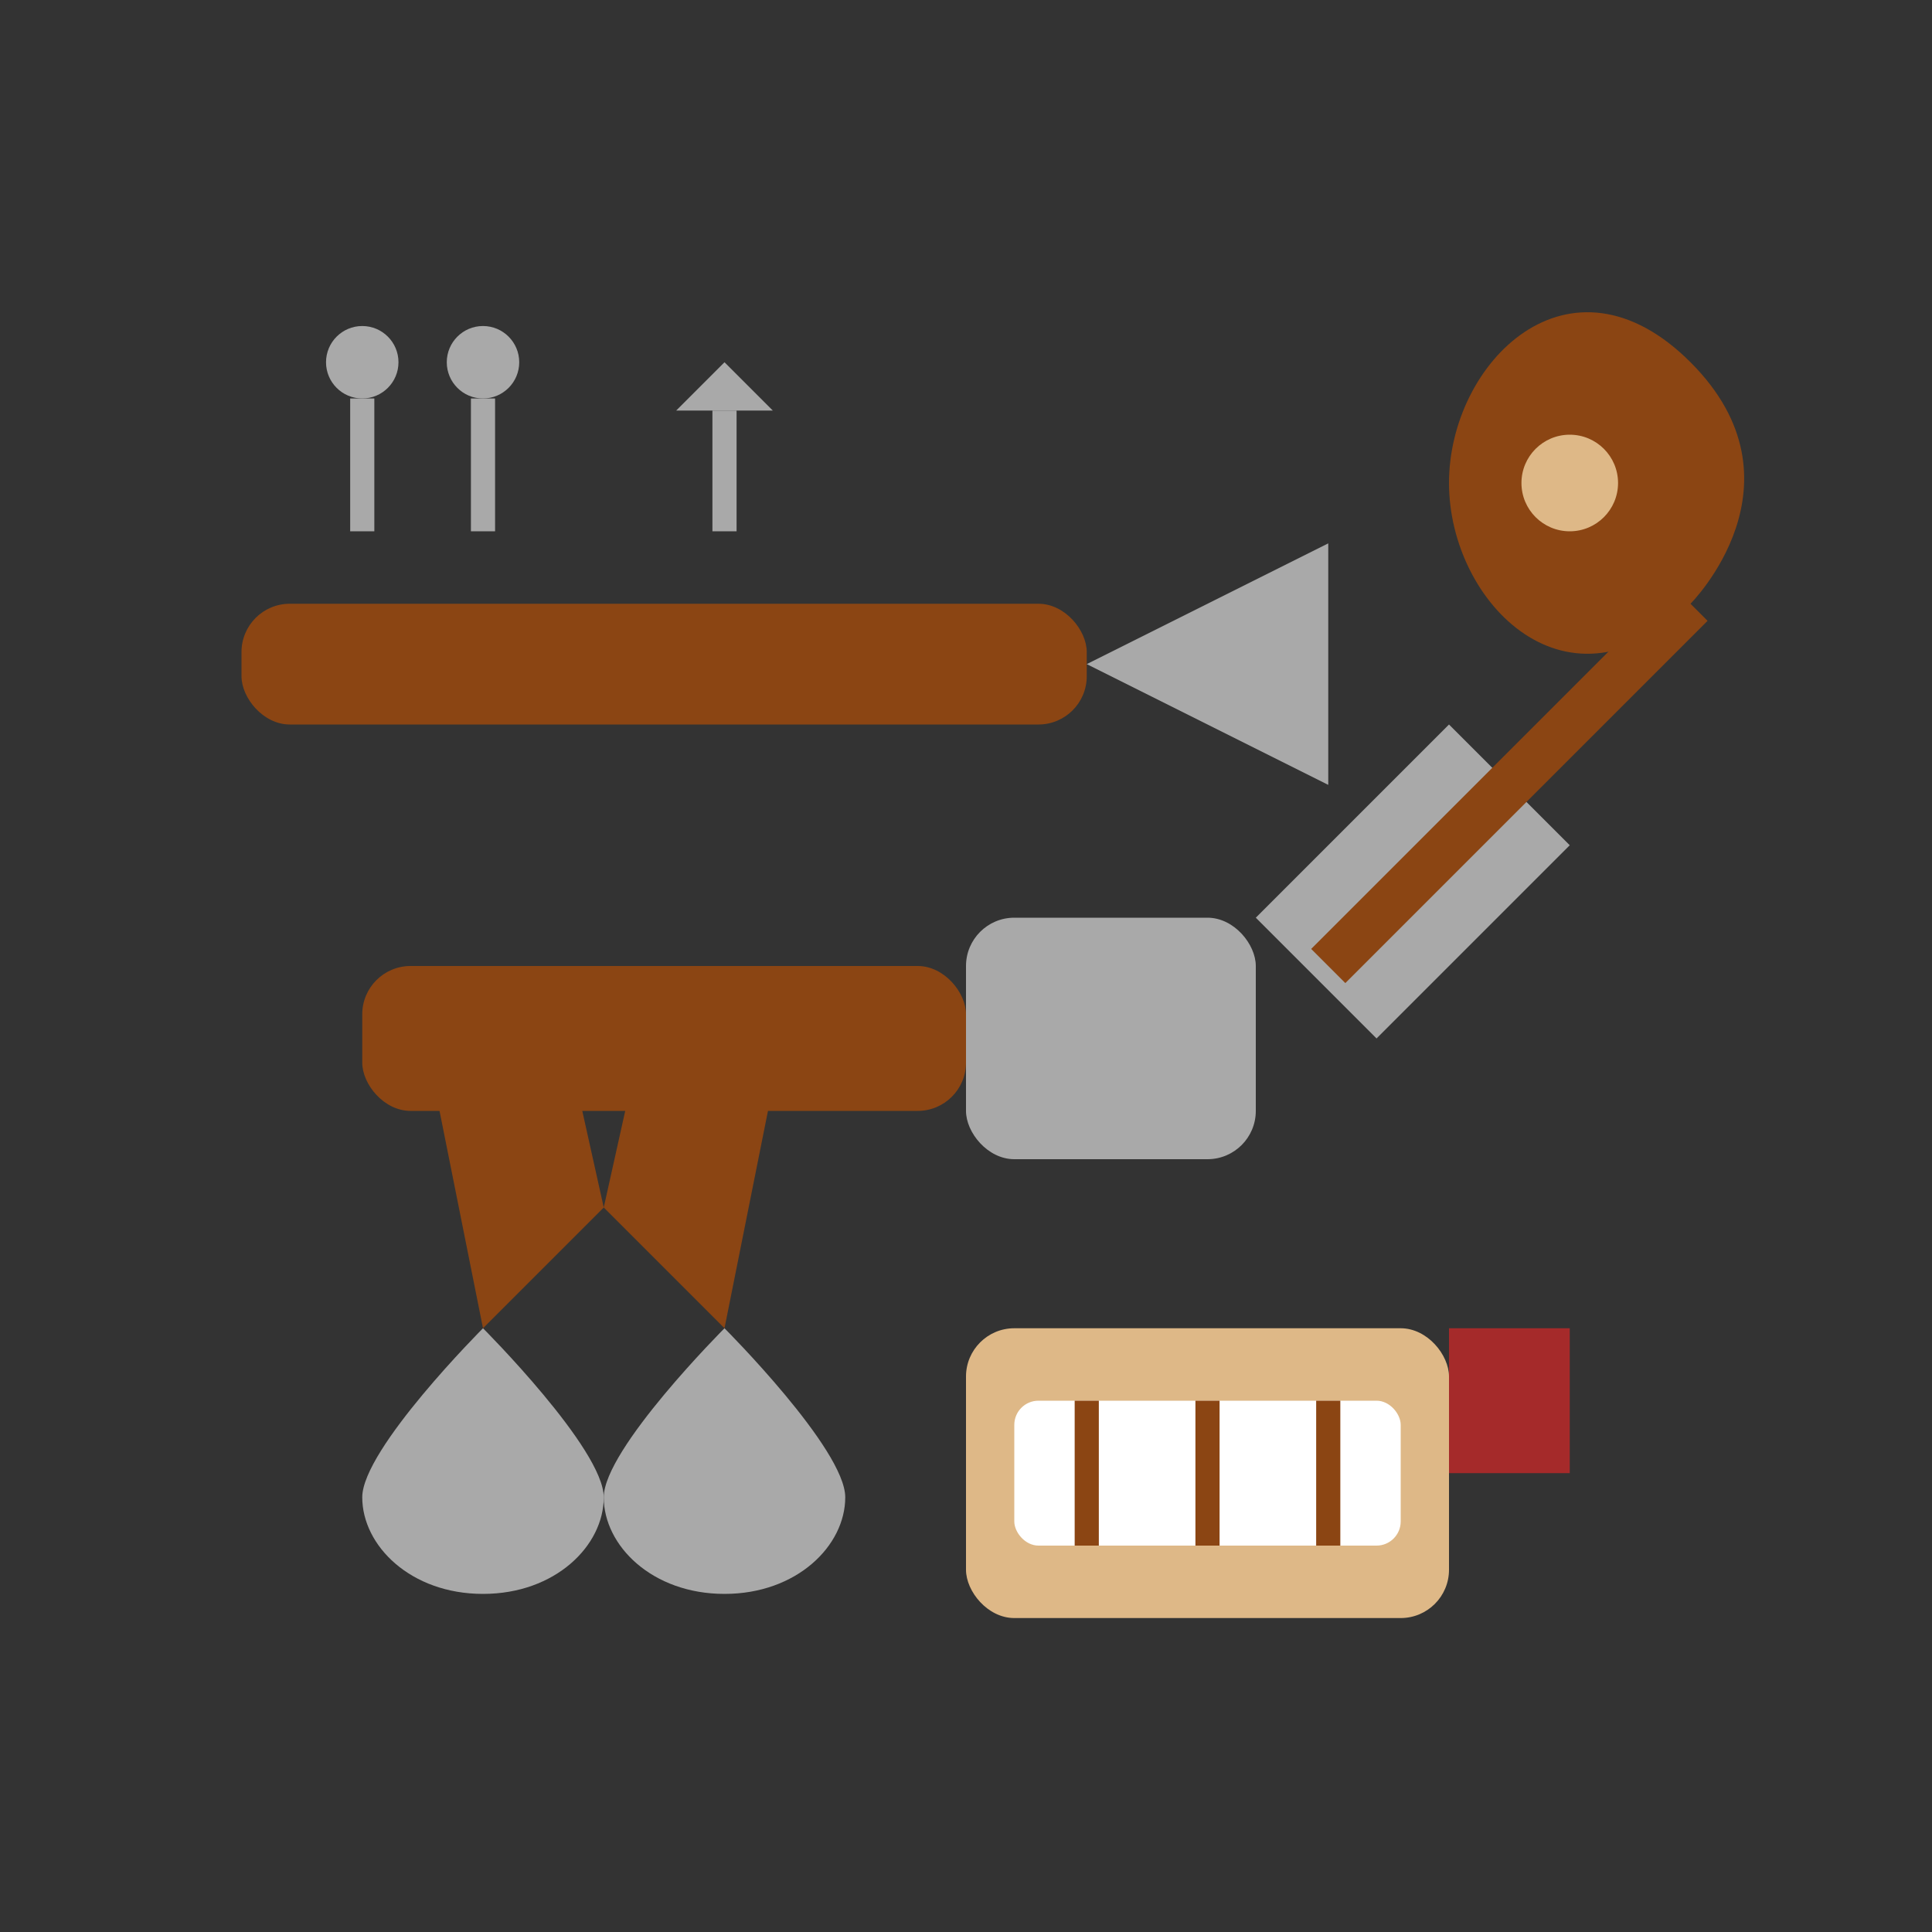<svg xmlns="http://www.w3.org/2000/svg" width="80" height="80" viewBox="0 0 80 80">
  <rect x="0" y="0" width="80" height="80" fill="#333333" stroke="none"/>
  <defs>
    <style>
      .tools-primary { fill: #8B4513; }
      .tools-secondary { fill: #DEB887; }
      .tools-metal { fill: #A9A9A9; }
      .tools-accent { fill: #A52A2A; }
    </style>
  </defs>
  
  <!-- Screwdriver -->
  <rect x="10" y="25" width="35" height="5" rx="2" class="tools-primary" />
  <path class="tools-metal" d="M45,27.5 L55,22.5 L55,32.5 L45,27.5 Z" />
  
  <!-- Hammer -->
  <rect x="15" y="40" width="25" height="6" rx="2" class="tools-primary" />
  <rect x="40" y="38" width="12" height="10" rx="2" class="tools-metal" />
  <path class="tools-metal" d="M52,38 L60,30 L65,35 L57,43 L52,38 Z" />
  
  <!-- Pliers -->
  <path class="tools-metal" d="M20,55 C20,55 15,60 15,62 C15,64 17,66 20,66 C23,66 25,64 25,62 C25,60 20,55 20,55 Z" />
  <path class="tools-metal" d="M30,55 C30,55 35,60 35,62 C35,64 33,66 30,66 C27,66 25,64 25,62 C25,60 30,55 30,55 Z" />
  <path class="tools-primary" d="M20,55 L18,45 C18,45 16,43 18,41 C20,39 23,41 23,41 L25,50" />
  <path class="tools-primary" d="M30,55 L32,45 C32,45 34,43 32,41 C30,39 27,41 27,41 L25,50" />
  
  <!-- Measuring Tape -->
  <rect x="40" y="55" width="20" height="12" rx="2" class="tools-secondary" />
  <rect x="42" y="58" width="16" height="6" rx="1" fill="#FFFFFF" />
  <line x1="45" y1="58" x2="45" y2="64" stroke="#8B4513" stroke-width="1" />
  <line x1="50" y1="58" x2="50" y2="64" stroke="#8B4513" stroke-width="1" />
  <line x1="55" y1="58" x2="55" y2="64" stroke="#8B4513" stroke-width="1" />
  <path class="tools-accent" d="M60,61 L65,61 L65,55 L60,55 L60,61 Z" />
  
  <!-- Scissors -->
  <path class="tools-primary" d="M70,25 C70,25 75,20 70,15 C65,10 60,15 60,20 C60,25 65,30 70,25 Z" />
  <path class="tools-primary" d="M70,25 L55,40" stroke="#8B4513" stroke-width="2" fill="none" />
  <circle cx="65" cy="20" r="2" class="tools-secondary" />
  
  <!-- Nails/Screws -->
  <circle cx="15" cy="15" r="1.5" class="tools-metal" />
  <line x1="15" y1="16.5" x2="15" y2="22" stroke="#A9A9A9" stroke-width="1" />
  
  <circle cx="20" cy="15" r="1.5" class="tools-metal" />
  <line x1="20" y1="16.5" x2="20" y2="22" stroke="#A9A9A9" stroke-width="1" />
  
  <path d="M30,15 L28,17 L32,17 L30,15 Z" class="tools-metal" />
  <line x1="30" y1="17" x2="30" y2="22" stroke="#A9A9A9" stroke-width="1" />
</svg>
